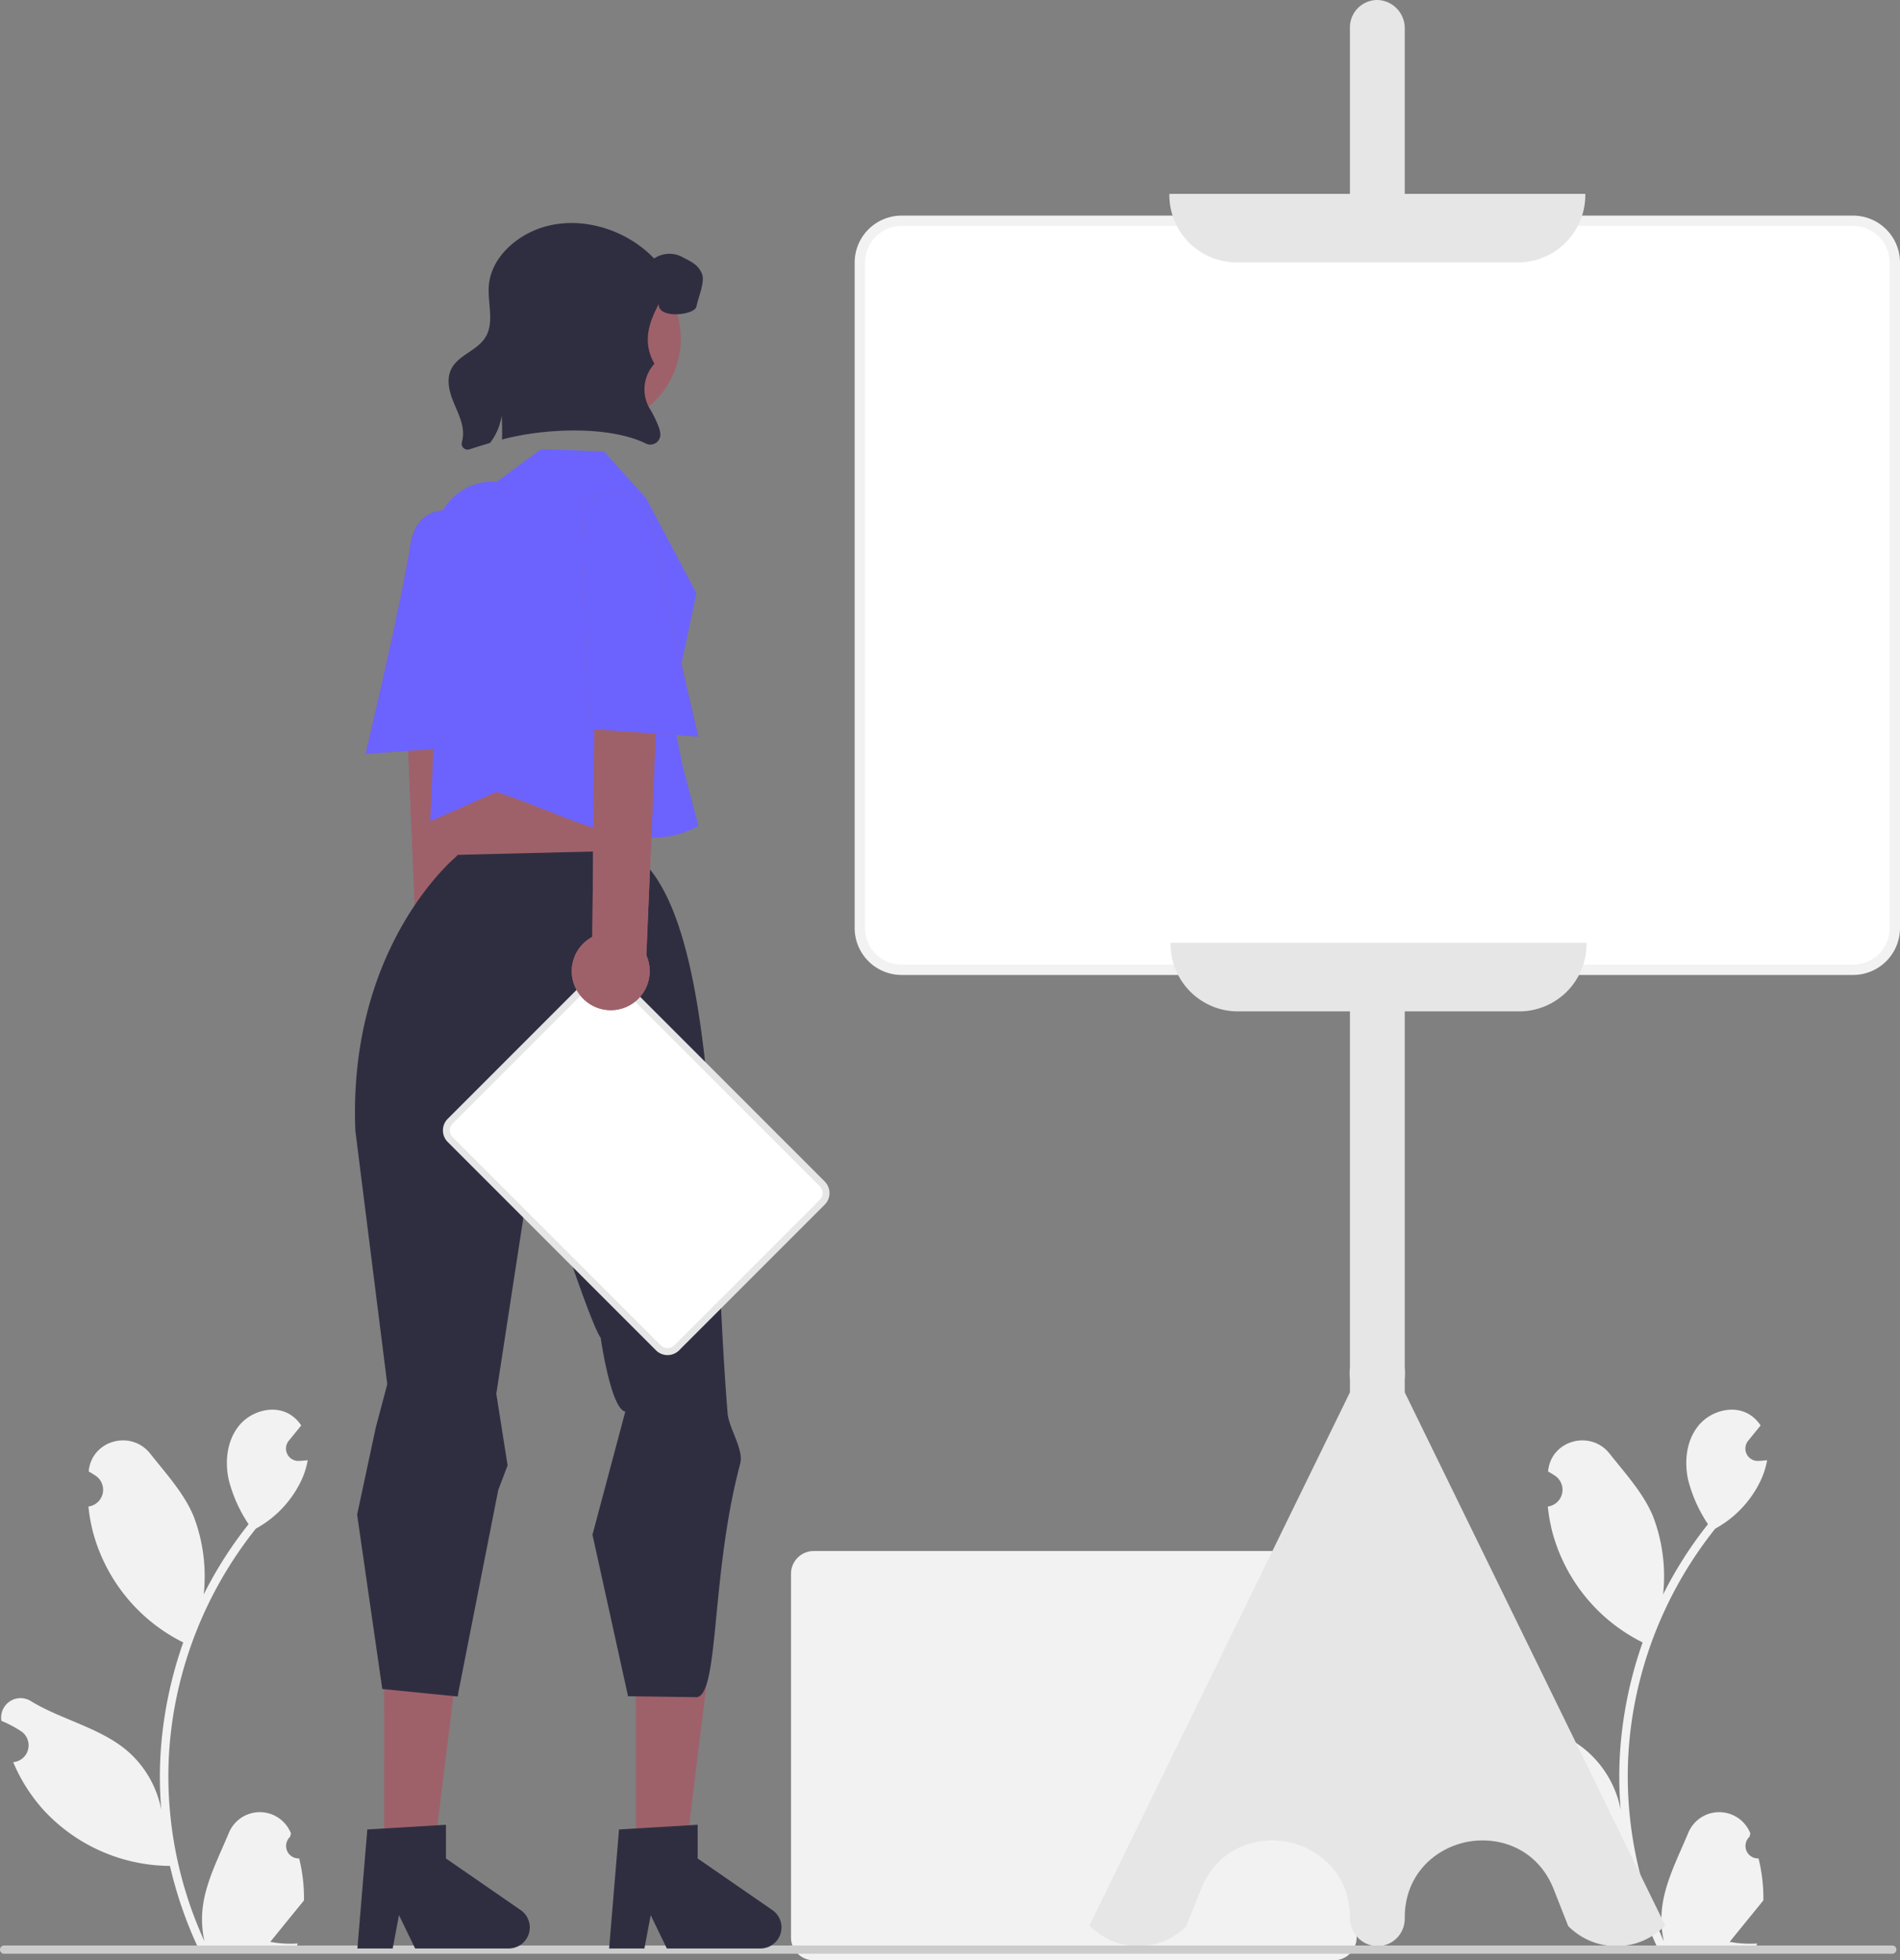 <svg xmlns="http://www.w3.org/2000/svg" width="550.71" height="567.986" data-name="Layer 1"><rect width="100%" height="100%" fill="#808080" stroke="none"/><path fill="#f2f2f2" d="M386.602 567.986H235.877a6.616 6.616 0 0 1-6.609-6.609v-105.38a6.616 6.616 0 0 1 6.609-6.608h150.725a6.616 6.616 0 0 1 6.608 6.609v105.38a6.616 6.616 0 0 1-6.608 6.608"/><path fill="#9e616a" d="M140.287 293.286a11.226 11.226 0 0 0-3.595-16.835l-.95-100.813-18.842 8.647 4.144 97.5a11.287 11.287 0 0 0 19.243 11.5"/><path fill="#9e616a" d="M139.78 150.114s-18.33-8.89-20.865 7.884-12.961 60.433-12.961 60.433l31.639-2.237Z"/><path fill="#9e616a" d="M140.287 293.286a11.226 11.226 0 0 0-3.595-16.835l-.95-100.813-18.842 8.647 4.144 97.5a11.287 11.287 0 0 0 19.243 11.5"/><path fill="#6c63ff" d="M139.78 150.114s-18.33-8.89-20.865 7.884-12.961 60.433-12.961 60.433l31.639-2.237Z"/><path fill="#f2f2f2" d="M86.708 538.46a3.613 3.613 0 0 1-2.619-6.263l.248-.985-.099-.236a9.703 9.703 0 0 0-17.898.067c-2.928 7.05-6.655 14.113-7.572 21.567a28.7 28.7 0 0 0 .504 9.873 115.1 115.1 0 0 1-10.47-47.8 111 111 0 0 1 .69-12.391q.57-5.06 1.583-10.048a116.4 116.4 0 0 1 23.087-49.341 31 31 0 0 0 12.886-13.369 23.6 23.6 0 0 0 2.15-6.458c-.628.082-1.266.133-1.893.175l-.596.03-.074.004a3.58 3.58 0 0 1-2.94-5.833l.813-.999c.411-.514.833-1.018 1.244-1.532a2 2 0 0 0 .134-.155c.473-.586.946-1.162 1.42-1.748a10.35 10.35 0 0 0-3.394-3.28c-4.741-2.777-11.282-.854-14.706 3.434-3.435 4.289-4.083 10.305-2.89 15.663a41.5 41.5 0 0 0 5.738 12.793c-.257.329-.524.648-.781.977a117 117 0 0 0-12.23 19.374 48.7 48.7 0 0 0-2.908-22.624c-2.783-6.715-8-12.37-12.595-18.175-5.519-6.973-16.835-3.93-17.807 4.91l-.028.256q1.024.577 2.004 1.226a4.901 4.901 0 0 1-1.976 8.919l-.1.015a49 49 0 0 0 1.286 7.292 50.2 50.2 0 0 0 25 31.468c.4.206.792.411 1.193.607a119.6 119.6 0 0 0-6.438 30.296 113.4 113.4 0 0 0 .082 18.315l-.03-.216a29.97 29.97 0 0 0-10.233-17.308c-7.874-6.468-19-8.85-27.494-14.05a5.625 5.625 0 0 0-8.616 5.473l.035.227a33 33 0 0 1 3.691 1.78q1.024.577 2.004 1.225a4.901 4.901 0 0 1-1.976 8.92l-.1.014-.205.031a48.8 48.8 0 0 0 8.978 14.058 50.25 50.25 0 0 0 36.445 15.992h.01a119.6 119.6 0 0 0 8.032 23.447H85.99c.103-.32.195-.648.288-.967a32.6 32.6 0 0 1-7.94-.473c2.13-2.612 4.258-5.245 6.387-7.857a2 2 0 0 0 .134-.154c1.08-1.337 2.17-2.664 3.25-4v-.002a47.8 47.8 0 0 0-1.4-12.164Zm423 0a3.613 3.613 0 0 1-2.619-6.263l.248-.985-.099-.236a9.703 9.703 0 0 0-17.898.067c-2.927 7.05-6.655 14.113-7.572 21.567a28.7 28.7 0 0 0 .504 9.873 115.1 115.1 0 0 1-10.47-47.8 111 111 0 0 1 .69-12.391q.57-5.06 1.583-10.048a116.4 116.4 0 0 1 23.087-49.341 31 31 0 0 0 12.886-13.369 23.6 23.6 0 0 0 2.15-6.458c-.628.082-1.266.133-1.893.175l-.596.03-.074.004a3.58 3.58 0 0 1-2.94-5.833l.813-.999c.411-.514.833-1.018 1.244-1.532a2 2 0 0 0 .134-.155c.473-.586.946-1.162 1.42-1.748a10.35 10.35 0 0 0-3.395-3.28c-4.74-2.777-11.28-.854-14.705 3.434-3.435 4.289-4.083 10.305-2.89 15.663a41.5 41.5 0 0 0 5.738 12.793c-.257.329-.524.648-.781.977a117 117 0 0 0-12.23 19.374 48.7 48.7 0 0 0-2.908-22.624c-2.784-6.715-8-12.37-12.595-18.175-5.519-6.973-16.835-3.93-17.807 4.91l-.028.256q1.024.577 2.004 1.226a4.901 4.901 0 0 1-1.976 8.919l-.1.015a49 49 0 0 0 1.286 7.292 50.2 50.2 0 0 0 25 31.468c.4.206.792.411 1.193.607a119.6 119.6 0 0 0-6.438 30.296 113.4 113.4 0 0 0 .082 18.315l-.03-.216a29.97 29.97 0 0 0-10.233-17.308c-7.874-6.468-19-8.85-27.494-14.05a5.625 5.625 0 0 0-8.616 5.473l.035.227a33 33 0 0 1 3.691 1.78q1.024.577 2.004 1.225a4.901 4.901 0 0 1-1.976 8.92l-.1.014-.205.031a48.8 48.8 0 0 0 8.978 14.058 50.25 50.25 0 0 0 36.445 15.992h.01a119.6 119.6 0 0 0 8.032 23.447h28.692c.103-.32.195-.648.288-.967a32.6 32.6 0 0 1-7.94-.473c2.13-2.612 4.258-5.245 6.387-7.857a2 2 0 0 0 .134-.154c1.08-1.337 2.17-2.664 3.25-4v-.002a47.8 47.8 0 0 0-1.4-12.164"/><path fill="#e6e6e6" d="M399.22 563.89q-.124-.001-.248-.005a8.17 8.17 0 0 1-7.702-8.255c0-12.795-9.14-20.258-18.197-21.98-9.058-1.719-20.298 1.872-24.99 13.777l-4.265 10.707a19.67 19.67 0 0 1-27.786 0l-.253-.252.157-.321 75.334-154.134v-3.777a19.5 19.5 0 0 1 .002-3.5L391.27 7.947a7.946 7.946 0 0 1 8.19-7.943 8.17 8.17 0 0 1 7.703 8.255v387.936a19.5 19.5 0 0 1-.002 3.5l.002 3.731 75.49 154.456-.252.252a19.67 19.67 0 0 1-27.786 0l-.112-.17-4.153-10.537c-4.692-11.904-15.93-15.493-24.99-13.776-9.057 1.72-18.197 9.184-18.197 21.98v.312a7.947 7.947 0 0 1-7.943 7.946"/><path fill="#fff" d="M537.118 280.986H261.315a12.106 12.106 0 0 1-12.093-12.092V76.066a12.106 12.106 0 0 1 12.093-12.093h275.803a12.106 12.106 0 0 1 12.092 12.093v192.828a12.106 12.106 0 0 1-12.092 12.092"/><path fill="#f2f2f2" d="M537.118 282.486H261.315a13.61 13.61 0 0 1-13.593-13.592V76.065a13.61 13.61 0 0 1 13.593-13.592h275.803a13.61 13.61 0 0 1 13.592 13.592v192.829a13.61 13.61 0 0 1-13.592 13.592M261.315 65.473a10.604 10.604 0 0 0-10.593 10.592v192.829a10.605 10.605 0 0 0 10.593 10.592h275.803a10.604 10.604 0 0 0 10.592-10.592V76.065a10.604 10.604 0 0 0-10.592-10.592Z"/><path fill="#e6e6e6" d="M439.995 76.03h-81.557a19.525 19.525 0 0 1-19.503-19.504v-.354h120.563v.354a19.525 19.525 0 0 1-19.503 19.503m.355 217.013h-81.558a19.525 19.525 0 0 1-19.502-19.503v-.354h120.562v.354a19.525 19.525 0 0 1-19.502 19.503"/><path fill="#ccc" d="M549.67 564.882a1.186 1.186 0 0 1-1.19 1.19H1.19a1.19 1.19 0 0 1 0-2.38h547.29a1.187 1.187 0 0 1 1.19 1.19"/><path fill="#9e616a" d="M184.306 537.181h14.416l6.858-55.606-21.277.001z"/><path fill="#2f2e41" d="m179.424 530.07 22.789-1.36v9.763l21.666 14.964a6.099 6.099 0 0 1-3.465 11.117h-27.132l-4.676-9.658-1.826 9.658h-10.23Z"/><path fill="#9e616a" d="m135.277 227.892-1.412 6.73-1.201 24.825 48.244-6.532 3.705-28.746-5.121-8.414zm-23.93 309.289h14.416l6.858-55.606-21.277.001z"/><path fill="#2f2e41" d="M103.526 438.941v-.149l5.396-25.192 3.327-12.54-9.25-73.43c-2.177-53.349 28.773-78.993 29.017-79.245l.67-.698 49.637-1.215c26.706 16.001 23.683 103.52 28.573 163.04.349 4.243 4.731 10.508 3.654 14.545-8.546 32.027-6.042 66.661-12.553 67.685l-19.961-.277-10.31-46.79 9.517-35.685c-4.22-.778-7.137-21.412-7.137-21.412-1.84-2.184-8.189-20.756-8.189-20.756l-8.465-51.41-13.601 88.424 3.275 20.745-2.71 7.132-11.609 58.886-.123.949-21.885-2.185Zm2.939 91.129 22.79-1.36v9.763l21.665 14.964a6.099 6.099 0 0 1-3.465 11.117h-27.131l-4.677-9.658-1.826 9.658h-10.23Z"/><path fill="#6c63ff" d="m175.078 130.806 12.168 13.52 14.616 27.548-7.18 33.968 3.14 15.94 4.634 17.522c-17.86 9.879-39.074-3.765-58.563-9.825l-19.176 8.473 1.014-23.322.52-58.76a16.47 16.47 0 0 1 17.732-16.276l12.844-9.464Z"/><circle cx="171.67" cy="98.072" r="25.657" fill="#9e616a"/><path fill="#2f2e41" d="M201.862 88.813c-.452 2.513-11.254 3.727-10.928-.746-2.102 4.211-5.242 10.322-1.242 17.322a10.98 10.98 0 0 0-1.482 12.813 33 33 0 0 1 2.847 5.845 9 9 0 0 1 .325 1.514 2.898 2.898 0 0 1-4.123 2.974c-10.88-5.329-29.855-4.426-41.758-1.174q.119-3.474-.095-6.931a17.1 17.1 0 0 1-3.379 7.914 291 291 0 0 0-5.971 1.848 1.715 1.715 0 0 1-2.18-2.094 9.65 9.65 0 0 0 .205-4.203c-.491-2.902-1.95-5.527-2.981-8.279s-1.618-5.916-.357-8.573c1.958-4.123 7.478-5.384 9.913-9.246 2.736-4.338.61-9.992 1.038-15.107.603-7.233 6.527-13.11 13.204-15.948 11.563-4.917 26.028-.935 34.695 8.153a7.94 7.94 0 0 1 8.303-.357c2.562 1.372 4.402 2.086 5.552 4.758 1.007 2.348-1.126 6.995-1.586 9.517"/><path fill="#fff" d="m190.841 390.533-60.364-60.365a3.747 3.747 0 0 1 0-5.293l42.203-42.204a3.747 3.747 0 0 1 5.294 0l60.364 60.365a3.747 3.747 0 0 1 0 5.293l-42.204 42.204a3.747 3.747 0 0 1-5.293 0"/><path fill="#e6e6e6" d="M193.488 392.626a4.7 4.7 0 0 1-3.354-1.386l-60.365-60.365a4.746 4.746 0 0 1 0-6.707l42.205-42.204a4.746 4.746 0 0 1 6.707 0l60.364 60.365a4.746 4.746 0 0 1 0 6.707l-42.204 42.204a4.7 4.7 0 0 1-3.353 1.386m-18.16-110.05a2.72 2.72 0 0 0-1.94.802l-42.205 42.204a2.747 2.747 0 0 0 0 3.88l60.365 60.364a2.815 2.815 0 0 0 3.88 0l42.203-42.204a2.747 2.747 0 0 0 0-3.88l-60.365-60.364a2.72 2.72 0 0 0-1.939-.801"/><path fill="#9e616a" d="M168.097 288.286a11.226 11.226 0 0 1 3.595-16.835l.95-100.813 18.842 8.647-4.145 97.5a11.287 11.287 0 0 1-19.242 11.5"/><path fill="#9e616a" d="M168.604 145.114s18.33-8.89 20.865 7.884 12.961 60.433 12.961 60.433l-31.64-2.237Z"/><path fill="#9e616a" d="M168.097 288.286a11.226 11.226 0 0 1 3.595-16.835l.95-100.813 18.842 8.647-4.145 97.5a11.287 11.287 0 0 1-19.242 11.5"/><path fill="#6c63ff" d="M168.604 145.114s18.33-8.89 20.865 7.884 12.961 60.433 12.961 60.433l-31.64-2.237Z"/></svg>